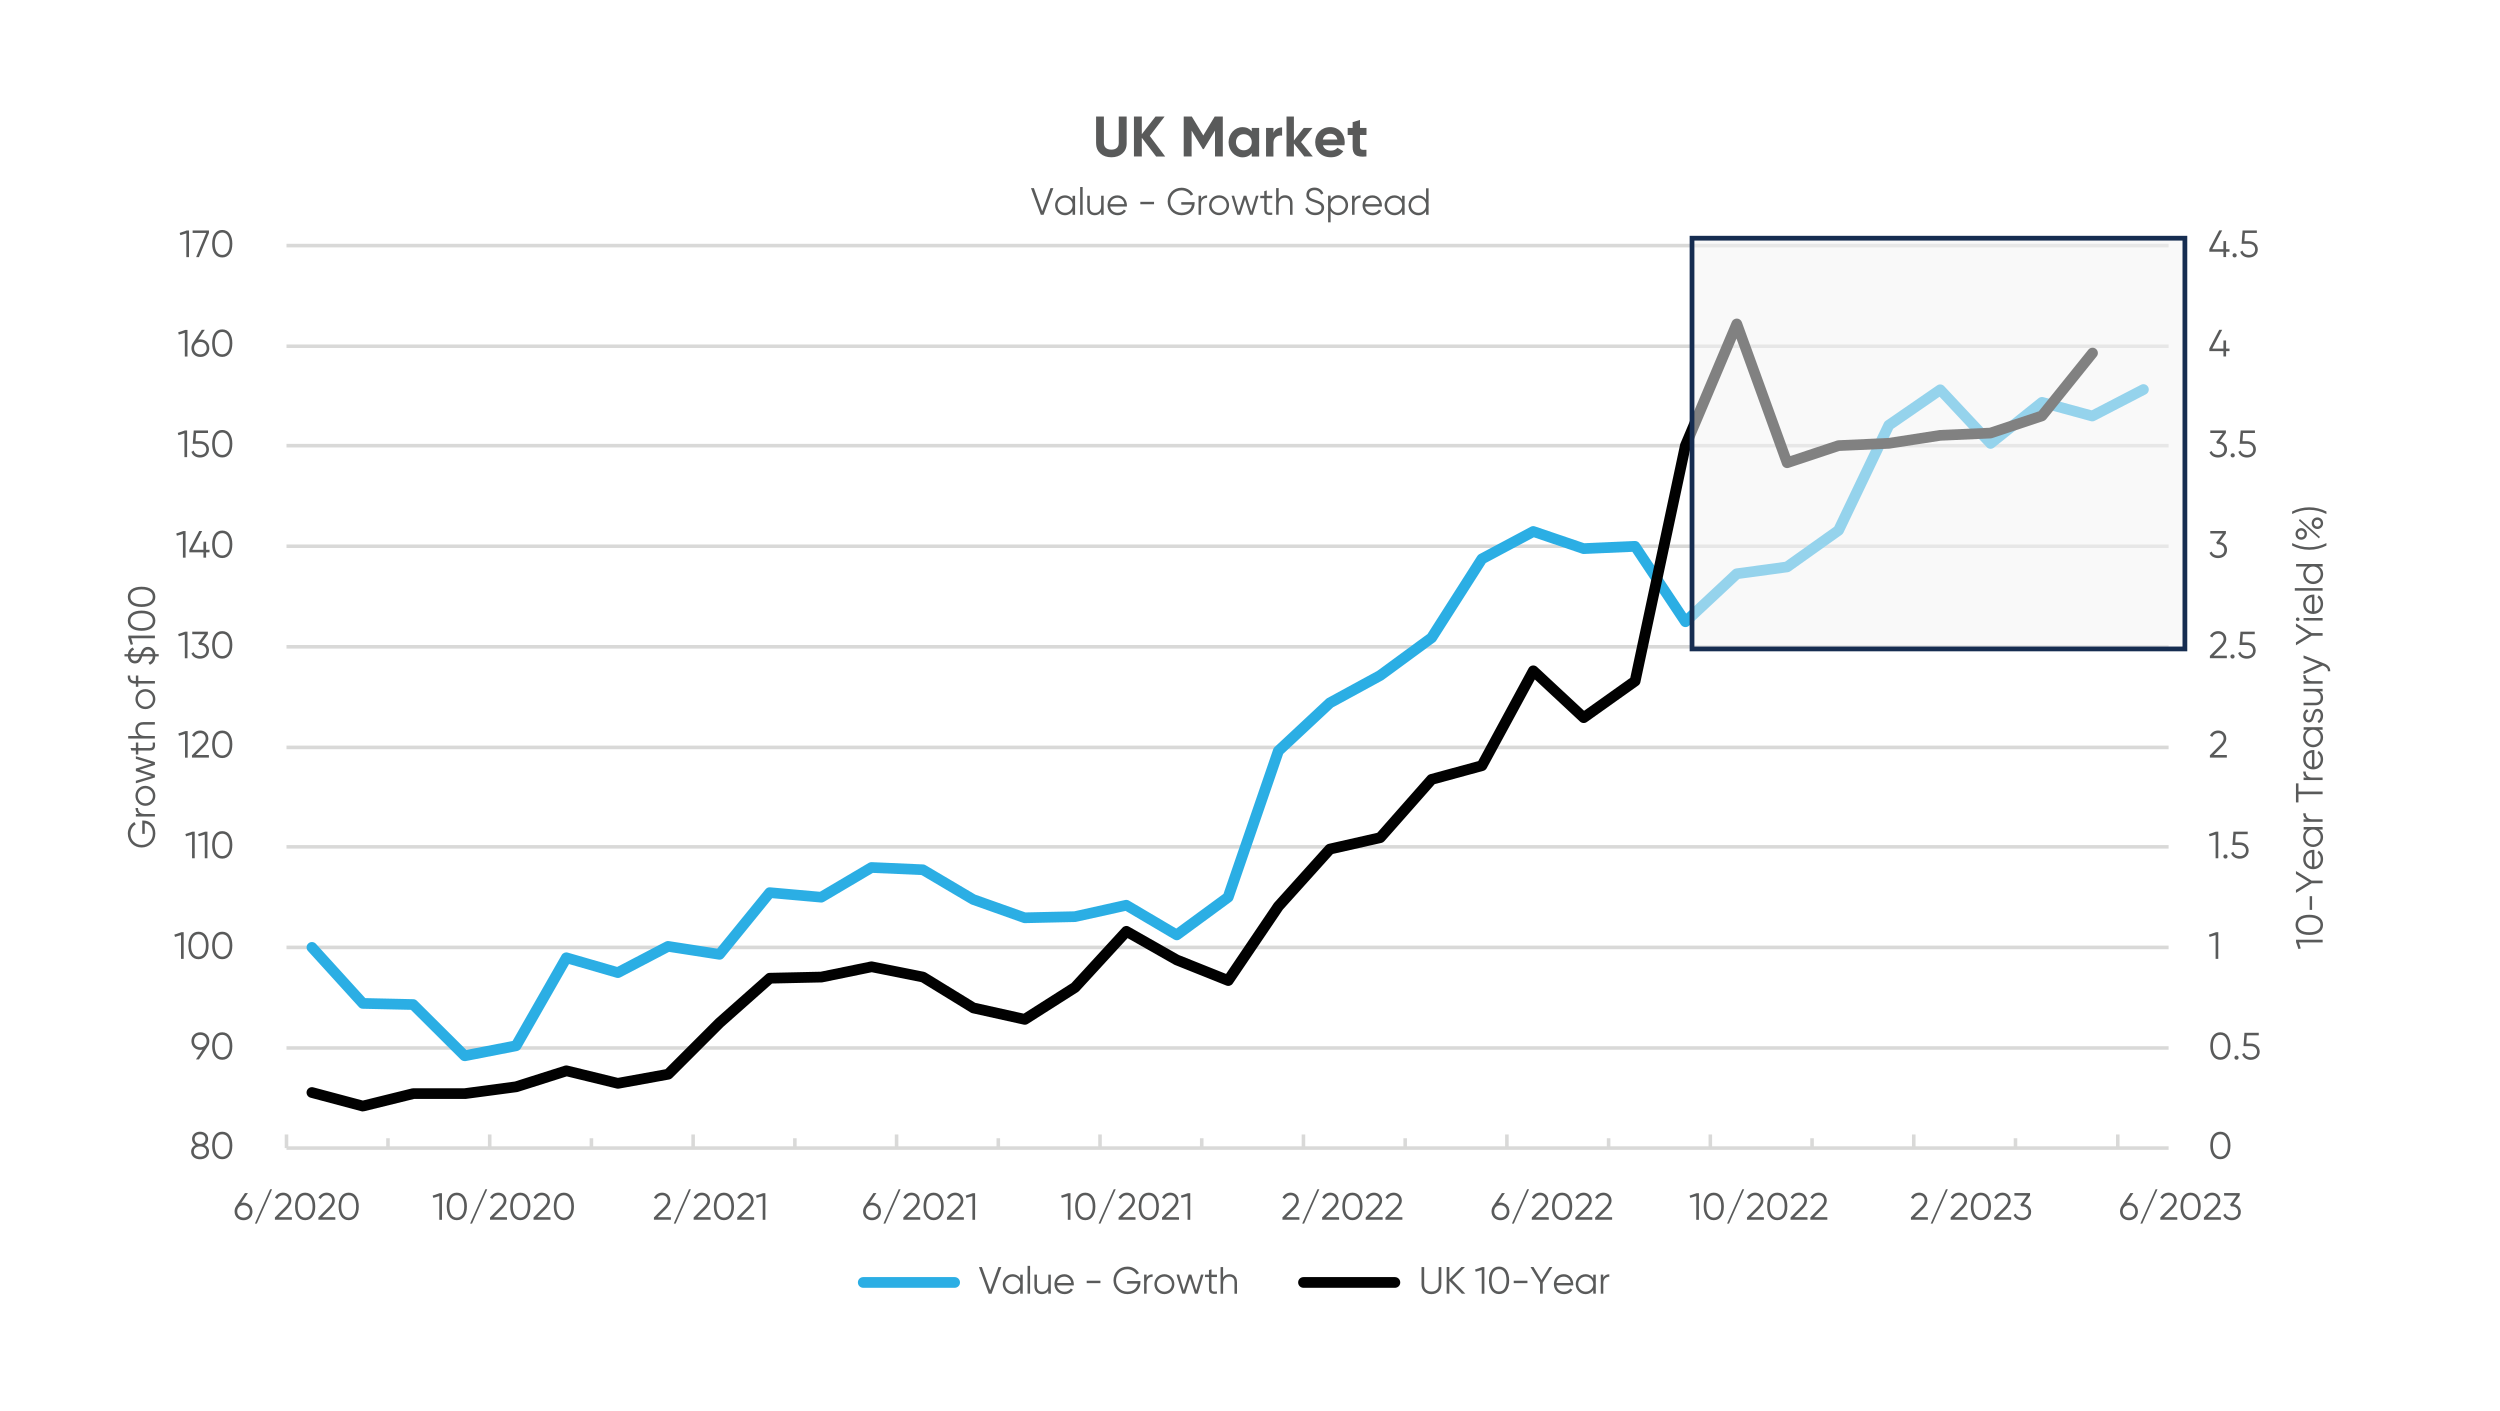 <?xml version="1.0" encoding="UTF-8"?>
<svg id="Layer_1" data-name="Layer 1" xmlns="http://www.w3.org/2000/svg" xmlns:xlink="http://www.w3.org/1999/xlink" viewBox="0 0 524.98 296.25">
  <defs>
    <style>
      .cls-1 {
        clip-path: url(#clippath);
      }

      .cls-2 {
        fill: none;
      }

      .cls-2, .cls-3, .cls-4, .cls-5, .cls-6, .cls-7, .cls-8, .cls-9 {
        stroke-width: 0px;
      }

      .cls-10 {
        clip-path: url(#clippath-1);
      }

      .cls-3 {
        fill: #f3f3f3;
        opacity: .53;
      }

      .cls-4 {
        fill: #2baee4;
      }

      .cls-5 {
        fill: #595a5a;
      }

      .cls-6 {
        fill: #162d51;
      }

      .cls-7 {
        fill: #d9d9d8;
      }

      .cls-8 {
        fill: #fff;
      }

      .cls-9 {
        fill: #010101;
      }
    </style>
    <clipPath id="clippath">
      <rect class="cls-2" x="60.11" y="51.34" width="396" height="190.32"/>
    </clipPath>
    <clipPath id="clippath-1">
      <rect class="cls-2" x="60.11" y="51.34" width="396" height="190.32"/>
    </clipPath>
  </defs>
  <rect class="cls-8" width="524.98" height="296.25"/>
  <g>
    <path class="cls-7" d="m455.39,220.44H60.16v-.75h395.23v.75Zm0-21.12H60.16v-.75h395.23v.75Zm0-21.12H60.16v-.75h395.23v.75Zm0-20.88H60.16v-.75h395.23v.75Zm0-21.12H60.16v-.75h395.23v.75Zm0-21.12H60.16v-.75h395.23v.75Zm0-21.12H60.16v-.75h395.23v.75Zm0-20.88H60.16v-.75h395.23v.75Zm0-21.13H60.16v-.75h395.23v.75Z"/>
    <rect class="cls-7" x="60.16" y="240.71" width="395.23" height=".75"/>
    <path class="cls-7" d="m445.09,241.09h-.75v-2.86h.75v2.86Zm-21.48,0h-.75v-2.07h.75v2.07Zm-21.36,0h-.75v-2.86h.75v2.86Zm-21.36,0h-.75v-2.07h.75v2.07Zm-21.36,0h-.75v-2.86h.75v2.86Zm-21.36,0h-.75v-2.07h.75v2.07Zm-21.36,0h-.75v-2.86h.75v2.86Zm-21.36,0h-.75v-2.07h.75v2.07Zm-21.36,0h-.75v-2.86h.75v2.86Zm-21.36,0h-.75v-2.07h.75v2.07Zm-21.36,0h-.75v-2.86h.75v2.86Zm-21.36,0h-.75v-2.07h.75v2.07Zm-21.36,0h-.75v-2.86h.75v2.86Zm-21.36,0h-.75v-2.07h.75v2.07Zm-21.36,0h-.75v-2.86h.75v2.86Zm-21.36,0h-.75v-2.07h.75v2.07Zm-21.36,0h-.75v-2.86h.75v2.86Zm-21.36,0h-.75v-2.07h.75v2.07Zm-21.31,0h-.75v-2.86h.75v2.86Z"/>
    <g class="cls-1">
      <path class="cls-4" d="m97.55,222.82c-.29,0-.58-.12-.79-.33l-10.48-10.43-10.11-.23c-.31,0-.6-.14-.81-.37l-10.69-11.76c-.42-.46-.38-1.17.08-1.59.46-.42,1.17-.38,1.59.08l10.36,11.4,10.08.23c.29,0,.56.12.77.33l10.38,10.33,9.71-1.89,10.3-18.03c.26-.45.79-.67,1.29-.52l10.37,3,10.16-5.31c.21-.11.45-.15.69-.11l10.16,1.58,10.15-12.46c.24-.29.6-.46.97-.41l10.44.93,10.25-6.06c.19-.11.4-.17.62-.16l10.8.48c.18,0,.36.06.52.16l10.47,6.19,10.5,3.73,10.24-.23,10.69-2.38c.28-.06.57-.01.82.13l9.92,5.86,9.92-7.27,10.45-30.39c.06-.17.16-.33.3-.46l10.8-10.08c.07-.06.15-.12.23-.17l10.5-5.72,10.57-7.75,10.45-16.38c.1-.16.25-.3.42-.39l10.8-5.76c.27-.15.6-.17.89-.07l10.36,3.53,10.59-.47c.4-.02.77.17.99.5l9.82,14.74,9.83-9.18c.17-.16.38-.26.62-.29l10.29-1.4,10.34-7.35,10.44-21.82c.08-.18.21-.33.38-.44l10.8-7.44c.46-.31,1.08-.25,1.46.16l9.85,10.52,9.99-7.99c.28-.22.65-.3,1-.21l10.14,2.76,10.35-5.36c.55-.29,1.23-.07,1.52.48.29.55.07,1.23-.48,1.52l-10.74,5.56c-.25.13-.54.16-.81.09l-10.01-2.73-10.35,8.28c-.46.36-1.12.32-1.52-.11l-9.9-10.57-9.75,6.72-10.43,21.81c-.08.17-.21.32-.36.43l-10.8,7.68c-.15.11-.32.17-.5.2l-10.21,1.39-10.54,9.84c-.24.22-.57.33-.9.29-.33-.04-.62-.22-.81-.49l-10.21-15.31-10.17.45c-.14.01-.28-.01-.41-.06l-10.1-3.44-10.11,5.39-10.4,16.31c-.07.12-.17.22-.28.3l-10.8,7.92s-.08.06-.13.08l-10.44,5.69-10.49,9.79-10.47,30.46c-.07.22-.21.41-.4.54l-10.8,7.92c-.36.27-.85.29-1.24.06l-10.18-6.01-10.37,2.3c-.07.02-.15.02-.22.03l-10.56.24c-.13,0-.27-.02-.4-.07l-10.8-3.84c-.07-.02-.13-.05-.2-.09l-10.32-6.1-10.19-.45-10.27,6.07c-.2.12-.44.18-.67.15l-10.21-.91-10.18,12.5c-.25.31-.65.47-1.04.4l-10.43-1.62-10.23,5.35c-.26.13-.56.16-.83.08l-9.95-2.88-10.12,17.71c-.16.28-.44.48-.76.55l-10.8,2.11c-.07.01-.14.02-.22.02Z"/>
    </g>
    <g class="cls-10">
      <path class="cls-9" d="m76.19,233.4c-.1,0-.19-.01-.29-.04l-10.69-2.85c-.6-.16-.96-.78-.8-1.38.16-.6.78-.96,1.38-.8l10.41,2.77,10.28-2.54c.09-.02.18-.03.27-.03h10.73l10.63-1.42,10.47-3.33c.2-.06.41-.07.61-.02l10.57,2.58,9.98-1.81,10.55-10.55,10.61-9.41c.2-.18.45-.28.72-.28l10.7-.24,10.46-2.14c.15-.03.3-.03.45,0l10.8,2.16c.13.03.25.08.37.14l10.4,6.38,10.16,2.26,10.04-6.39,10.7-11.65c.35-.39.93-.48,1.38-.22l10.49,5.96,9.89,3.96,10.05-14.85s.06-.08.1-.12l10.8-12c.16-.17.36-.29.59-.34l10.21-2.32,10.56-11.97c.15-.17.34-.28.55-.34l10.1-2.75,10.57-19.5c.17-.31.46-.52.81-.57.34-.05.69.05.95.29l9.89,9.21,9.7-6.9,10.47-49.01c.02-.07.04-.14.06-.2l10.8-25.56c.18-.43.59-.68,1.07-.69.46.01.87.31,1.03.74l10.19,28.13,9.76-3.25c.1-.03.2-.05.3-.06l10.5-.48,10.74-1.67s.08-.01.12-.01l10.4-.47,10.34-3.45,10.42-12.94c.39-.48,1.1-.56,1.58-.17.48.39.56,1.1.17,1.58l-10.62,13.2c-.14.17-.32.29-.52.36l-10.8,3.6c-.1.03-.2.05-.3.06l-10.5.48-10.74,1.67s-.08.01-.12.01l-10.4.47-10.65,3.55c-.57.19-1.21-.11-1.41-.68l-9.58-26.46-9.64,22.82-10.54,49.34c-.06.28-.22.52-.45.68l-10.8,7.68c-.43.31-1.03.27-1.42-.09l-9.5-8.85-10.11,18.64c-.15.27-.4.47-.69.55l-10.23,2.79-10.58,11.99c-.16.18-.36.3-.59.35l-10.21,2.32-10.51,11.68-10.52,15.54c-.3.44-.86.61-1.35.41l-10.8-4.32s-.09-.04-.14-.07l-9.78-5.56-10.19,11.1c-.07.07-.14.14-.22.19l-10.56,6.72c-.25.16-.56.21-.85.15l-10.8-2.4c-.12-.03-.24-.07-.34-.14l-10.39-6.38-10.38-2.08-10.34,2.12c-.07.01-.13.02-.2.02l-10.39.23-10.25,9.09-10.75,10.75c-.16.16-.37.27-.59.31l-10.56,1.92c-.16.03-.31.02-.47-.01l-10.49-2.56-10.26,3.26c-.06.02-.13.03-.19.04l-10.8,1.44s-.1,0-.15,0h-10.66l-10.43,2.57c-.09.02-.18.03-.27.03Z"/>
    </g>
    <path class="cls-5" d="m464.14,240.54c0-1.73.75-2.89,2.12-2.89s2.12,1.17,2.12,2.89-.75,2.89-2.12,2.89-2.12-1.17-2.12-2.89Zm3.68,0c0-1.49-.58-2.35-1.56-2.35s-1.56.86-1.56,2.35.58,2.35,1.56,2.35,1.56-.86,1.56-2.35Z"/>
    <g>
      <path class="cls-5" d="m464.14,219.66c0-1.73.75-2.89,2.12-2.89s2.12,1.17,2.12,2.89-.75,2.89-2.12,2.89-2.12-1.17-2.12-2.89Zm3.68,0c0-1.5-.58-2.35-1.56-2.35s-1.56.86-1.56,2.35.58,2.35,1.56,2.35,1.56-.86,1.56-2.35Z"/>
      <path class="cls-5" d="m469.21,222.1c0-.25.19-.44.44-.44s.44.19.44.44-.19.44-.44.44-.44-.19-.44-.44Z"/>
      <path class="cls-5" d="m474.52,220.84c0,1.11-.9,1.72-1.88,1.72-.81,0-1.55-.4-1.8-1.19l.47-.27c.16.62.69.92,1.33.92.73,0,1.32-.4,1.32-1.17s-.59-1.17-1.32-1.17h-1.52l.2-2.8h3v.53h-2.5l-.12,1.73h.94c.98,0,1.88.61,1.88,1.72Z"/>
    </g>
    <path class="cls-5" d="m465.82,195.75v5.6h-.56v-4.98l-1.26.38-.14-.48,1.48-.51h.48Z"/>
    <g>
      <path class="cls-5" d="m465.82,174.63v5.6h-.56v-4.98l-1.26.38-.14-.48,1.48-.51h.48Z"/>
      <path class="cls-5" d="m466.89,179.86c0-.25.19-.44.44-.44s.44.19.44.44-.19.44-.44.44-.44-.19-.44-.44Z"/>
      <path class="cls-5" d="m472.2,178.6c0,1.11-.9,1.72-1.88,1.72-.81,0-1.55-.4-1.8-1.19l.47-.27c.16.62.69.92,1.33.92.73,0,1.32-.4,1.32-1.17s-.59-1.17-1.32-1.17h-1.52l.2-2.8h3v.53h-2.5l-.12,1.73h.94c.98,0,1.88.61,1.88,1.72Z"/>
    </g>
    <path class="cls-5" d="m464.06,158.6l2.02-2.03c.47-.47.86-.96.86-1.48,0-.76-.55-1.14-1.13-1.14-.54,0-.98.24-1.26.79l-.47-.28c.36-.71,1.02-1.06,1.73-1.06.83,0,1.69.58,1.69,1.68,0,.71-.47,1.31-1.04,1.88l-1.6,1.59h2.76v.54h-3.56v-.5Z"/>
    <g>
      <path class="cls-5" d="m464.06,137.72l2.02-2.03c.47-.47.86-.96.86-1.48,0-.76-.55-1.14-1.13-1.14-.54,0-.98.24-1.26.79l-.47-.28c.36-.71,1.02-1.05,1.73-1.05.83,0,1.69.58,1.69,1.68,0,.71-.47,1.31-1.04,1.88l-1.6,1.59h2.76v.54h-3.56v-.5Z"/>
      <path class="cls-5" d="m468.37,137.86c0-.25.19-.44.44-.44s.44.19.44.44-.19.44-.44.44-.44-.19-.44-.44Z"/>
      <path class="cls-5" d="m473.68,136.6c0,1.11-.9,1.72-1.88,1.72-.81,0-1.55-.4-1.8-1.19l.47-.27c.16.62.69.92,1.33.92.73,0,1.32-.4,1.32-1.17s-.59-1.17-1.32-1.17h-1.52l.2-2.8h3v.53h-2.5l-.12,1.73h.94c.98,0,1.88.61,1.88,1.72Z"/>
    </g>
    <path class="cls-5" d="m467.66,115.48c0,1.11-.9,1.72-1.88,1.72-.81,0-1.53-.38-1.8-1.11l.46-.27c.18.57.7.84,1.33.84.73,0,1.32-.4,1.32-1.18s-.59-1.18-1.32-1.18h0s0,0,0,0h-.15l-.24-.37,1.39-1.9h-2.63v-.53h3.28v.53l-1.3,1.8c.84.11,1.54.66,1.54,1.65Z"/>
    <g>
      <path class="cls-5" d="m467.66,94.36c0,1.11-.9,1.72-1.88,1.72-.81,0-1.53-.38-1.8-1.11l.46-.27c.18.57.7.84,1.33.84.73,0,1.32-.4,1.32-1.17s-.59-1.18-1.32-1.18h0s0,0,0,0h-.15l-.24-.37,1.39-1.9h-2.63v-.53h3.28v.53l-1.3,1.8c.84.11,1.54.66,1.54,1.65Z"/>
      <path class="cls-5" d="m468.41,95.62c0-.25.19-.44.44-.44s.44.19.44.44-.19.44-.44.44-.44-.19-.44-.44Z"/>
      <path class="cls-5" d="m473.72,94.36c0,1.11-.9,1.72-1.88,1.72-.81,0-1.55-.4-1.8-1.19l.47-.27c.16.62.69.92,1.33.92.73,0,1.32-.4,1.32-1.17s-.59-1.18-1.32-1.18h-1.52l.2-2.8h3v.53h-2.5l-.12,1.73h.94c.98,0,1.88.61,1.88,1.72Z"/>
    </g>
    <path class="cls-5" d="m468.18,73.74h-.72v1.12h-.56v-1.12h-2.96v-.53l2.08-3.95h.62l-2.08,3.95h2.34v-1.71h.56v1.71h.72v.53Z"/>
    <g>
      <path class="cls-5" d="m468.18,52.86h-.72v1.12h-.56v-1.12h-2.96v-.53l2.08-3.95h.62l-2.08,3.95h2.34v-1.71h.56v1.71h.72v.53Z"/>
      <path class="cls-5" d="m468.81,53.62c0-.25.19-.44.44-.44s.44.19.44.44-.19.44-.44.44-.44-.19-.44-.44Z"/>
      <path class="cls-5" d="m474.12,52.36c0,1.11-.9,1.72-1.88,1.72-.81,0-1.55-.4-1.8-1.19l.47-.27c.16.62.69.92,1.33.92.73,0,1.32-.4,1.32-1.17s-.59-1.18-1.32-1.18h-1.52l.2-2.8h3v.53h-2.5l-.12,1.73h.94c.98,0,1.88.61,1.88,1.72Z"/>
    </g>
    <g>
      <path class="cls-5" d="m43.88,241.82c0,1.06-.86,1.62-1.87,1.62s-1.87-.56-1.87-1.62c0-.62.38-1.11.93-1.37-.43-.25-.74-.68-.74-1.25,0-1.06.86-1.55,1.69-1.55s1.69.49,1.69,1.55c0,.58-.31,1.01-.74,1.25.55.26.93.74.93,1.37Zm-.56,0c0-.72-.55-1.07-1.31-1.07s-1.31.35-1.31,1.07.55,1.07,1.31,1.07,1.31-.35,1.31-1.07Zm-2.44-2.62c0,.68.55,1.01,1.13,1.01s1.13-.33,1.13-1.01c0-.73-.55-1.01-1.13-1.01s-1.13.28-1.13,1.01Z"/>
      <path class="cls-5" d="m44.55,240.54c0-1.73.75-2.89,2.12-2.89s2.12,1.17,2.12,2.89-.75,2.89-2.12,2.89-2.12-1.17-2.12-2.89Zm3.68,0c0-1.49-.58-2.35-1.56-2.35s-1.56.86-1.56,2.35.58,2.35,1.56,2.35,1.56-.86,1.56-2.35Z"/>
    </g>
    <g>
      <path class="cls-5" d="m43.61,219.74l-1.83,2.73h-.63l1.38-2.05c-.14.03-.3.05-.45.05-1.09,0-1.88-.75-1.88-1.85s.79-1.85,1.88-1.85,1.88.75,1.88,1.85c0,.44-.13.82-.34,1.12Zm-1.54.18c.79,0,1.32-.52,1.32-1.3s-.53-1.3-1.32-1.3-1.32.52-1.32,1.3.53,1.3,1.32,1.3Z"/>
      <path class="cls-5" d="m44.55,219.66c0-1.73.75-2.89,2.12-2.89s2.12,1.17,2.12,2.89-.75,2.89-2.12,2.89-2.12-1.17-2.12-2.89Zm3.68,0c0-1.5-.58-2.35-1.56-2.35s-1.56.86-1.56,2.35.58,2.35,1.56,2.35,1.56-.86,1.56-2.35Z"/>
    </g>
    <g>
      <path class="cls-5" d="m38.57,195.75v5.6h-.56v-4.98l-1.26.38-.14-.48,1.48-.51h.48Z"/>
      <path class="cls-5" d="m39.56,198.54c0-1.73.75-2.89,2.12-2.89s2.12,1.17,2.12,2.89-.75,2.89-2.12,2.89-2.12-1.17-2.12-2.89Zm3.68,0c0-1.49-.58-2.35-1.56-2.35s-1.56.86-1.56,2.35.58,2.35,1.56,2.35,1.56-.86,1.56-2.35Z"/>
      <path class="cls-5" d="m44.55,198.54c0-1.73.75-2.89,2.12-2.89s2.12,1.17,2.12,2.89-.75,2.89-2.12,2.89-2.12-1.17-2.12-2.89Zm3.68,0c0-1.49-.58-2.35-1.56-2.35s-1.56.86-1.56,2.35.58,2.35,1.56,2.35,1.56-.86,1.56-2.35Z"/>
    </g>
    <g>
      <path class="cls-5" d="m40.89,174.63v5.6h-.56v-4.98l-1.26.38-.14-.48,1.48-.51h.48Z"/>
      <path class="cls-5" d="m43.56,174.63v5.6h-.56v-4.98l-1.26.38-.14-.48,1.48-.51h.48Z"/>
      <path class="cls-5" d="m44.55,177.42c0-1.73.75-2.89,2.12-2.89s2.12,1.17,2.12,2.89-.75,2.89-2.12,2.89-2.12-1.17-2.12-2.89Zm3.68,0c0-1.5-.58-2.35-1.56-2.35s-1.56.86-1.56,2.35.58,2.35,1.56,2.35,1.56-.86,1.56-2.35Z"/>
    </g>
    <g>
      <path class="cls-5" d="m39.41,153.51v5.6h-.56v-4.98l-1.26.38-.14-.48,1.48-.51h.48Z"/>
      <path class="cls-5" d="m40.32,158.6l2.01-2.03c.47-.47.86-.96.86-1.48,0-.76-.55-1.14-1.13-1.14-.54,0-.98.24-1.26.79l-.47-.28c.36-.71,1.02-1.06,1.73-1.06.83,0,1.69.58,1.69,1.68,0,.71-.47,1.31-1.04,1.88l-1.6,1.59h2.76v.54h-3.56v-.5Z"/>
      <path class="cls-5" d="m44.55,156.3c0-1.73.75-2.89,2.12-2.89s2.12,1.17,2.12,2.89-.75,2.89-2.12,2.89-2.12-1.17-2.12-2.89Zm3.68,0c0-1.49-.58-2.35-1.56-2.35s-1.56.86-1.56,2.35.58,2.35,1.56,2.35,1.56-.86,1.56-2.35Z"/>
    </g>
    <g>
      <path class="cls-5" d="m39.37,132.63v5.6h-.56v-4.98l-1.26.38-.14-.48,1.48-.51h.48Z"/>
      <path class="cls-5" d="m43.88,136.6c0,1.11-.9,1.72-1.88,1.72-.81,0-1.53-.38-1.8-1.11l.46-.27c.18.57.7.84,1.34.84.73,0,1.32-.4,1.32-1.17s-.59-1.17-1.32-1.17h0s0,0,0,0h-.15l-.24-.37,1.39-1.9h-2.63v-.53h3.28v.53l-1.3,1.8c.84.11,1.54.66,1.54,1.65Z"/>
      <path class="cls-5" d="m44.55,135.42c0-1.73.75-2.89,2.12-2.89s2.12,1.17,2.12,2.89-.75,2.89-2.12,2.89-2.12-1.17-2.12-2.89Zm3.68,0c0-1.5-.58-2.35-1.56-2.35s-1.56.86-1.56,2.35.58,2.35,1.56,2.35,1.56-.86,1.56-2.35Z"/>
    </g>
    <g>
      <path class="cls-5" d="m38.97,111.51v5.6h-.56v-4.98l-1.26.38-.14-.48,1.48-.51h.48Z"/>
      <path class="cls-5" d="m44,115.98h-.72v1.12h-.56v-1.12h-2.96v-.53l2.08-3.95h.62l-2.08,3.95h2.34v-1.71h.56v1.71h.72v.53Z"/>
      <path class="cls-5" d="m44.55,114.3c0-1.73.75-2.89,2.12-2.89s2.12,1.17,2.12,2.89-.75,2.89-2.12,2.89-2.12-1.17-2.12-2.89Zm3.68,0c0-1.49-.58-2.35-1.56-2.35s-1.56.86-1.56,2.35.58,2.35,1.56,2.35,1.56-.86,1.56-2.35Z"/>
    </g>
    <g>
      <path class="cls-5" d="m39.29,90.39v5.6h-.56v-4.98l-1.26.38-.14-.48,1.48-.51h.48Z"/>
      <path class="cls-5" d="m43.88,94.36c0,1.11-.9,1.72-1.88,1.72-.81,0-1.55-.4-1.8-1.19l.47-.27c.16.62.69.92,1.33.92.73,0,1.32-.4,1.32-1.17s-.59-1.18-1.32-1.18h-1.52l.2-2.8h3v.53h-2.5l-.12,1.73h.94c.98,0,1.88.61,1.88,1.72Z"/>
      <path class="cls-5" d="m44.55,93.18c0-1.73.75-2.89,2.12-2.89s2.12,1.17,2.12,2.89-.75,2.89-2.12,2.89-2.12-1.17-2.12-2.89Zm3.68,0c0-1.5-.58-2.35-1.56-2.35s-1.56.86-1.56,2.35.58,2.35,1.56,2.35,1.56-.86,1.56-2.35Z"/>
    </g>
    <g>
      <path class="cls-5" d="m39.37,69.27v5.6h-.56v-4.98l-1.26.38-.14-.48,1.48-.51h.48Z"/>
      <path class="cls-5" d="m43.96,73.11c0,1.09-.79,1.85-1.88,1.85s-1.88-.75-1.88-1.85c0-.44.13-.82.34-1.12l1.83-2.73h.63l-1.38,2.05c.14-.03.3-.05.45-.05,1.09,0,1.88.75,1.88,1.85Zm-.56,0c0-.78-.53-1.3-1.32-1.3s-1.32.52-1.32,1.3.53,1.3,1.32,1.3,1.32-.52,1.32-1.3Z"/>
      <path class="cls-5" d="m44.55,72.06c0-1.73.75-2.89,2.12-2.89s2.12,1.17,2.12,2.89-.75,2.89-2.12,2.89-2.12-1.17-2.12-2.89Zm3.68,0c0-1.5-.58-2.35-1.56-2.35s-1.56.86-1.56,2.35.58,2.35,1.56,2.35,1.56-.86,1.56-2.35Z"/>
    </g>
    <g>
      <path class="cls-5" d="m39.69,48.39v5.6h-.56v-4.98l-1.26.38-.14-.48,1.48-.51h.48Z"/>
      <path class="cls-5" d="m43.88,48.39v.53l-2.11,5.07h-.58l2.11-5.07h-2.85v-.53h3.44Z"/>
      <path class="cls-5" d="m44.55,51.18c0-1.73.75-2.89,2.12-2.89s2.12,1.17,2.12,2.89-.75,2.89-2.12,2.89-2.12-1.17-2.12-2.89Zm3.68,0c0-1.5-.58-2.35-1.56-2.35s-1.56.86-1.56,2.35.58,2.35,1.56,2.35,1.56-.86,1.56-2.35Z"/>
    </g>
    <g>
      <path class="cls-5" d="m482.14,197.34h5.6v.56h-4.98l.38,1.26-.48.14-.51-1.48v-.48Z"/>
      <path class="cls-5" d="m484.93,196.33c-1.73,0-2.89-.75-2.89-2.12s1.17-2.12,2.89-2.12,2.89.75,2.89,2.12-1.17,2.12-2.89,2.12Zm0-3.68c-1.5,0-2.35.58-2.35,1.56s.86,1.56,2.35,1.56,2.35-.58,2.35-1.56-.86-1.56-2.35-1.56Z"/>
      <path class="cls-5" d="m485.01,191.07v-2.88h.51v2.88h-.51Z"/>
      <path class="cls-5" d="m485.44,184.92h2.29v.56h-2.31l-3.29,2.02v-.63l2.74-1.67-2.74-1.66v-.63l3.3,2.02Z"/>
      <path class="cls-5" d="m485.75,178.45c.08,0,.17,0,.25.02v3.51c.82-.11,1.32-.74,1.32-1.59,0-.63-.3-1.07-.68-1.29l.27-.46c.54.33.92.95.92,1.76,0,1.26-.89,2.13-2.09,2.13s-2.09-.85-2.09-2.09,1.02-1.98,2.11-1.98Zm-.26,3.53v-2.98c-.88.11-1.33.75-1.33,1.44,0,.84.55,1.44,1.33,1.54Z"/>
      <path class="cls-5" d="m483.73,173.66h4v.53h-.78c.54.33.88.9.88,1.61,0,1.13-.91,2.06-2.09,2.06s-2.09-.94-2.09-2.06c0-.71.34-1.28.88-1.61h-.78v-.53Zm2,.53c-.89,0-1.58.69-1.58,1.58s.7,1.57,1.58,1.57,1.58-.69,1.58-1.57-.7-1.58-1.58-1.58Z"/>
      <path class="cls-5" d="m483.67,170.78h.51c0,.64.34,1.26,1.33,1.26h2.22v.53h-4v-.53h.66c-.56-.28-.73-.75-.73-1.26Z"/>
      <path class="cls-5" d="m482.66,164.5v1.72h5.07v.56h-5.07v1.72h-.53v-4h.53Z"/>
      <path class="cls-5" d="m483.67,162.02h.51c0,.64.34,1.26,1.33,1.26h2.22v.53h-4v-.53h.66c-.56-.28-.73-.75-.73-1.26Z"/>
      <path class="cls-5" d="m485.75,157.49c.08,0,.17,0,.25.02v3.51c.82-.11,1.32-.74,1.32-1.59,0-.63-.3-1.07-.68-1.29l.27-.46c.54.34.92.95.92,1.76,0,1.26-.89,2.13-2.09,2.13s-2.09-.85-2.09-2.09,1.02-1.98,2.11-1.98Zm-.26,3.53v-2.98c-.88.11-1.33.75-1.33,1.44,0,.84.55,1.44,1.33,1.54Z"/>
      <path class="cls-5" d="m483.73,152.71h4v.53h-.78c.54.34.88.9.88,1.62,0,1.13-.91,2.06-2.09,2.06s-2.09-.94-2.09-2.06c0-.71.34-1.28.88-1.62h-.78v-.53Zm2,.53c-.89,0-1.58.69-1.58,1.57s.7,1.58,1.58,1.58,1.58-.69,1.58-1.58-.7-1.57-1.58-1.57Z"/>
      <path class="cls-5" d="m486.68,148.86c.68,0,1.15.59,1.15,1.45,0,.8-.41,1.34-.92,1.54l-.26-.45c.41-.14.67-.56.67-1.1,0-.47-.17-.92-.64-.92-.99,0-.42,2.33-1.89,2.33-.64,0-1.14-.57-1.14-1.37,0-.66.32-1.17.82-1.4l.26.44c-.41.17-.56.58-.56.96,0,.42.2.84.63.84.99,0,.42-2.33,1.89-2.33Z"/>
      <path class="cls-5" d="m483.73,144.66h4v.53h-.62c.5.31.72.78.72,1.34,0,.98-.64,1.57-1.64,1.57h-2.46v-.53h2.46c.71,0,1.13-.39,1.13-1.09s-.42-1.3-1.49-1.3h-2.09v-.53Z"/>
      <path class="cls-5" d="m483.67,141.77h.51c0,.64.34,1.26,1.33,1.26h2.22v.53h-4v-.53h.66c-.56-.28-.73-.75-.73-1.26Z"/>
      <path class="cls-5" d="m483.73,137.63l4.37,1.71c.77.3,1.29.9,1.23,1.62h-.5c.06-.52-.31-.88-.83-1.1l-.25-.1-4.02,1.79v-.56l3.35-1.5-3.35-1.29v-.56Z"/>
      <path class="cls-5" d="m485.44,132.94h2.29v.56h-2.31l-3.29,2.01v-.63l2.74-1.67-2.74-1.66v-.63l3.3,2.02Z"/>
      <path class="cls-5" d="m482.5,130.42c-.21,0-.38-.17-.38-.38s.18-.38.38-.38.38.17.38.38-.18.38-.38.38Zm1.23-.12v-.53h4v.53h-4Z"/>
      <path class="cls-5" d="m485.75,124.85c.08,0,.17,0,.25.02v3.51c.82-.11,1.32-.74,1.32-1.59,0-.63-.3-1.07-.68-1.29l.27-.46c.54.33.92.95.92,1.76,0,1.26-.89,2.13-2.09,2.13s-2.09-.85-2.09-2.09,1.02-1.98,2.11-1.98Zm-.26,3.53v-2.98c-.88.11-1.33.75-1.33,1.44,0,.84.55,1.44,1.33,1.54Z"/>
      <path class="cls-5" d="m481.89,124.03v-.53h5.84v.53h-5.84Z"/>
      <path class="cls-5" d="m482.14,118.44h5.6v.53h-.78c.54.34.88.9.88,1.62,0,1.13-.91,2.06-2.09,2.06s-2.09-.94-2.09-2.06c0-.71.34-1.28.88-1.62h-2.38v-.53Zm3.6.53c-.89,0-1.58.69-1.58,1.57s.7,1.58,1.58,1.58,1.58-.69,1.58-1.58-.7-1.57-1.58-1.57Z"/>
      <path class="cls-5" d="m484.93,115.45c-1.28,0-2.48-.32-3.6-.88v-.53c1.12.56,2.32.88,3.6.88s2.48-.32,3.6-.88v.53c-1.12.56-2.32.88-3.6.88Z"/>
      <path class="cls-5" d="m483.24,113.34c-.66,0-1.2-.52-1.2-1.22s.54-1.22,1.2-1.22,1.2.5,1.2,1.22-.54,1.22-1.2,1.22Zm0-1.93c-.4,0-.72.29-.72.71s.32.71.72.71.72-.29.72-.71-.32-.71-.72-.71Zm-.48-2.09l.19-.34,4.21,3.76-.19.33-4.21-3.75Zm3.87,1.77c-.66,0-1.2-.52-1.2-1.22s.54-1.22,1.2-1.22,1.2.52,1.2,1.22-.54,1.22-1.2,1.22Zm0-1.93c-.4,0-.72.29-.72.71s.32.71.72.71.72-.29.72-.71-.32-.71-.72-.71Z"/>
      <path class="cls-5" d="m488.53,107.94c-1.12-.56-2.32-.88-3.6-.88s-2.48.32-3.6.88v-.53c1.12-.56,2.32-.88,3.6-.88s2.48.32,3.6.88v.53Z"/>
    </g>
    <g>
      <path class="cls-5" d="m30.15,172.31c1.33,0,2.47,1.02,2.47,2.73s-1.29,2.93-2.89,2.93-2.89-1.22-2.89-2.93c0-1.05.55-1.96,1.38-2.42l.29.5c-.67.34-1.12,1.09-1.12,1.93,0,1.42,1.05,2.38,2.35,2.38s2.35-.96,2.35-2.38c0-1.3-.75-2.05-1.69-2.16v2.22h-.53v-2.8h.29Z"/>
      <path class="cls-5" d="m28.47,169.67h.51c0,.64.34,1.26,1.33,1.26h2.22v.53h-4v-.53h.66c-.56-.28-.73-.75-.73-1.26Z"/>
      <path class="cls-5" d="m30.53,169.22c-1.18,0-2.09-.94-2.09-2.1s.91-2.1,2.09-2.1,2.09.94,2.09,2.1-.91,2.1-2.09,2.1Zm0-3.68c-.89,0-1.58.69-1.58,1.58s.7,1.57,1.58,1.57,1.58-.69,1.58-1.57-.7-1.58-1.58-1.58Z"/>
      <path class="cls-5" d="m28.53,158.81l4,1.23v.58l-3.22,1.03,3.22,1.03v.58l-4,1.23v-.54l3.32-.98-3.32-1.05v-.53l3.32-1.05-3.32-.98v-.54Z"/>
      <path class="cls-5" d="m29.04,157.07h2.42c.69,0,.63-.38.6-1.15h.46c.16,1.08-.1,1.68-1.06,1.68h-2.42v.84h-.51v-.84h-.96l-.16-.53h1.12v-1.15h.51v1.15Z"/>
      <path class="cls-5" d="m30.07,151.63h2.45v.53h-2.45c-.71,0-1.13.39-1.13,1.09s.42,1.3,1.49,1.3h2.09v.53h-5.6v-.53h2.22c-.5-.31-.72-.78-.72-1.34,0-.98.64-1.57,1.64-1.57Z"/>
      <path class="cls-5" d="m30.53,148.91c-1.18,0-2.09-.94-2.09-2.1s.91-2.1,2.09-2.1,2.09.94,2.09,2.1-.91,2.1-2.09,2.1Zm0-3.68c-.89,0-1.58.69-1.58,1.58s.7,1.58,1.58,1.58,1.58-.69,1.58-1.58-.7-1.58-1.58-1.58Z"/>
      <path class="cls-5" d="m28.37,143.01h.16v-1.15h.51v1.15h3.49v.53h-3.49v.68h-.51v-.68h-.16c-1.04,0-1.62-.6-1.54-1.68h.51c-.06.78.26,1.15,1.02,1.15Z"/>
      <path class="cls-5" d="m32.61,137.36h.72v.48h-.71c-.06.86-.48,1.5-1.16,1.76l-.28-.48c.51-.18.84-.6.9-1.28h-2.21c-.28.8-.58,1.48-1.54,1.48-.86,0-1.4-.66-1.48-1.48h-.71v-.48h.72c.07-.61.42-1.13,1.03-1.4l.26.47c-.44.18-.68.51-.74.93h2.08c.28-.8.62-1.52,1.59-1.52.85,0,1.44.64,1.54,1.52Zm-3.3.48h-1.91c.06.54.4.92.93.92s.76-.34.98-.92Zm1.77-1.44c-.57,0-.82.39-1.04.96h2.03c-.09-.6-.46-.96-.99-.96Z"/>
      <path class="cls-5" d="m26.93,133.47h5.6v.56h-4.98l.38,1.25-.48.14-.51-1.48v-.48Z"/>
      <path class="cls-5" d="m29.73,132.46c-1.73,0-2.89-.75-2.89-2.12s1.17-2.12,2.89-2.12,2.89.75,2.89,2.12-1.17,2.12-2.89,2.12Zm0-3.68c-1.5,0-2.35.58-2.35,1.56s.86,1.56,2.35,1.56,2.35-.58,2.35-1.56-.86-1.56-2.35-1.56Z"/>
      <path class="cls-5" d="m29.73,127.45c-1.73,0-2.89-.75-2.89-2.12s1.17-2.12,2.89-2.12,2.89.75,2.89,2.12-1.17,2.12-2.89,2.12Zm0-3.68c-1.5,0-2.35.58-2.35,1.56s.86,1.56,2.35,1.56,2.35-.58,2.35-1.56-.86-1.56-2.35-1.56Z"/>
    </g>
    <g>
      <path class="cls-5" d="m230.17,30.12v-5.65h1.64v5.52c0,.82.43,1.43,1.56,1.43s1.56-.61,1.56-1.43v-5.52h1.66v5.65c0,1.81-1.37,2.91-3.21,2.91s-3.2-1.1-3.2-2.91Z"/>
      <path class="cls-5" d="m242.77,32.86l-3-3.93v3.93h-1.65v-8.39h1.65v3.71l2.88-3.71h1.91l-3.11,4.08,3.23,4.32h-1.91Z"/>
      <path class="cls-5" d="m256.78,32.86h-1.64v-5.44l-2.36,3.9h-.19l-2.36-3.89v5.43h-1.66v-8.39h1.7l2.41,3.97,2.4-3.97h1.7v8.39Z"/>
      <path class="cls-5" d="m264.41,26.87v6h-1.55v-.71c-.43.54-1.08.88-1.95.88-1.6,0-2.92-1.38-2.92-3.17s1.32-3.17,2.92-3.17c.88,0,1.52.34,1.95.88v-.71h1.55Zm-1.55,3c0-1.01-.71-1.69-1.67-1.69s-1.65.68-1.65,1.69.71,1.69,1.65,1.69,1.67-.68,1.67-1.69Z"/>
      <path class="cls-5" d="m269.23,26.75v1.73c-.8-.1-1.82.26-1.82,1.52v2.87h-1.55v-6h1.55v1.03c.31-.82,1.07-1.15,1.82-1.15Z"/>
      <path class="cls-5" d="m273.89,32.86l-2.18-2.72v2.72h-1.55v-8.39h1.55v5.04l2.06-2.64h1.85l-2.41,2.96,2.48,3.03h-1.8Z"/>
      <path class="cls-5" d="m279.5,31.63c.6,0,1.08-.25,1.34-.6l1.25.72c-.56.82-1.46,1.28-2.62,1.28-2.01,0-3.29-1.38-3.29-3.17s1.28-3.17,3.17-3.17c1.77,0,3.03,1.4,3.03,3.17,0,.23-.02.43-.06.64h-4.52c.22.79.88,1.13,1.69,1.13Zm1.34-2.33c-.19-.86-.84-1.21-1.49-1.21-.83,0-1.39.44-1.57,1.21h3.06Z"/>
      <path class="cls-5" d="m285.58,28.35v2.49c0,.65.47.66,1.36.61v1.4c-2.17.24-2.9-.4-2.9-2.01v-2.49h-1.04v-1.49h1.04v-1.21l1.55-.47v1.68h1.36v1.49h-1.36Z"/>
    </g>
    <g>
      <path class="cls-5" d="m216.5,39.51h.61l1.74,4.85,1.74-4.85h.61l-2.06,5.6h-.58l-2.06-5.6Z"/>
      <path class="cls-5" d="m225.76,41.1v4h-.53v-.78c-.34.54-.9.88-1.61.88-1.13,0-2.06-.91-2.06-2.09s.94-2.09,2.06-2.09c.71,0,1.28.34,1.61.88v-.78h.53Zm-.53,2c0-.89-.69-1.58-1.57-1.58s-1.58.7-1.58,1.58.69,1.58,1.58,1.58,1.57-.7,1.57-1.58Z"/>
      <path class="cls-5" d="m226.82,39.27h.53v5.84h-.53v-5.84Z"/>
      <path class="cls-5" d="m231.76,41.1v4h-.53v-.62c-.31.5-.78.72-1.34.72-.98,0-1.57-.64-1.57-1.64v-2.46h.53v2.46c0,.71.39,1.13,1.09,1.13s1.29-.42,1.29-1.49v-2.1h.53Z"/>
      <path class="cls-5" d="m236.65,43.12c0,.08,0,.17-.02.25h-3.51c.11.81.74,1.32,1.59,1.32.63,0,1.07-.29,1.29-.68l.46.27c-.34.54-.95.92-1.76.92-1.26,0-2.13-.89-2.13-2.09s.85-2.09,2.09-2.09,1.98,1.02,1.98,2.11Zm-3.53-.26h2.98c-.11-.88-.75-1.34-1.44-1.34-.84,0-1.44.55-1.54,1.34Z"/>
      <path class="cls-5" d="m239.46,42.38h2.88v.51h-2.88v-.51Z"/>
      <path class="cls-5" d="m250.86,42.73c0,1.34-1.01,2.47-2.73,2.47s-2.93-1.29-2.93-2.89,1.22-2.89,2.93-2.89c1.05,0,1.96.55,2.42,1.38l-.5.29c-.34-.67-1.09-1.12-1.93-1.12-1.42,0-2.37,1.05-2.37,2.35s.96,2.35,2.37,2.35c1.3,0,2.06-.75,2.16-1.69h-2.22v-.53h2.8v.29Z"/>
      <path class="cls-5" d="m253.48,41.04v.51c-.64,0-1.26.33-1.26,1.33v2.22h-.53v-4h.53v.66c.28-.56.75-.73,1.26-.73Z"/>
      <path class="cls-5" d="m253.9,43.1c0-1.18.93-2.09,2.1-2.09s2.1.91,2.1,2.09-.94,2.09-2.1,2.09-2.1-.91-2.1-2.09Zm3.68,0c0-.89-.69-1.58-1.58-1.58s-1.58.7-1.58,1.58.69,1.58,1.58,1.58,1.58-.7,1.58-1.58Z"/>
      <path class="cls-5" d="m264.29,41.1l-1.23,4h-.58l-1.03-3.22-1.03,3.22h-.58l-1.23-4h.54l.98,3.32,1.05-3.32h.53l1.05,3.32.98-3.32h.54Z"/>
      <path class="cls-5" d="m266.01,41.62v2.42c0,.69.38.63,1.15.6v.46c-1.08.16-1.68-.1-1.68-1.06v-2.42h-.84v-.51h.84v-.96l.53-.16v1.12h1.15v.51h-1.15Z"/>
      <path class="cls-5" d="m271.42,42.65v2.46h-.53v-2.46c0-.71-.39-1.13-1.09-1.13s-1.29.42-1.29,1.49v2.09h-.53v-5.6h.53v2.22c.31-.5.78-.72,1.34-.72.98,0,1.57.64,1.57,1.64Z"/>
      <path class="cls-5" d="m274.09,43.83l.48-.28c.2.67.73,1.1,1.61,1.1s1.32-.41,1.32-1.01c0-.65-.55-.86-1.38-1.13-.91-.3-1.79-.54-1.79-1.58s.79-1.54,1.72-1.54,1.56.54,1.85,1.21l-.47.26c-.21-.5-.64-.93-1.38-.93-.67,0-1.16.35-1.16.97s.48.8,1.24,1.05c1.02.34,1.93.62,1.93,1.66,0,.96-.77,1.57-1.89,1.57-1.03,0-1.79-.52-2.08-1.37Z"/>
      <path class="cls-5" d="m283.09,43.1c0,1.18-.94,2.09-2.06,2.09-.71,0-1.28-.34-1.61-.88v2.38h-.53v-5.6h.53v.78c.33-.54.9-.88,1.61-.88,1.13,0,2.06.91,2.06,2.09Zm-.53,0c0-.89-.69-1.58-1.58-1.58s-1.57.7-1.57,1.58.69,1.58,1.57,1.58,1.58-.7,1.58-1.58Z"/>
      <path class="cls-5" d="m285.71,41.04v.51c-.64,0-1.26.33-1.26,1.33v2.22h-.53v-4h.53v.66c.28-.56.75-.73,1.26-.73Z"/>
      <path class="cls-5" d="m290.2,43.12c0,.08,0,.17-.02.25h-3.51c.11.81.74,1.32,1.59,1.32.63,0,1.07-.29,1.29-.68l.46.27c-.34.54-.95.92-1.76.92-1.26,0-2.13-.89-2.13-2.09s.85-2.09,2.09-2.09,1.98,1.02,1.98,2.11Zm-3.53-.26h2.98c-.11-.88-.75-1.34-1.44-1.34-.84,0-1.44.55-1.54,1.34Z"/>
      <path class="cls-5" d="m294.96,41.1v4h-.53v-.78c-.34.54-.9.88-1.62.88-1.13,0-2.06-.91-2.06-2.09s.93-2.09,2.06-2.09c.71,0,1.28.34,1.62.88v-.78h.53Zm-.53,2c0-.89-.69-1.58-1.58-1.58s-1.58.7-1.58,1.58.69,1.58,1.58,1.58,1.58-.7,1.58-1.58Z"/>
      <path class="cls-5" d="m299.99,39.51v5.6h-.53v-.78c-.34.54-.9.88-1.62.88-1.13,0-2.06-.91-2.06-2.09s.94-2.09,2.06-2.09c.71,0,1.28.34,1.62.88v-2.38h.53Zm-.53,3.6c0-.89-.69-1.58-1.58-1.58s-1.58.7-1.58,1.58.69,1.58,1.58,1.58,1.58-.7,1.58-1.58Z"/>
    </g>
    <path class="cls-4" d="m200.47,270.43h-19.2c-.62,0-1.12-.5-1.12-1.13s.5-1.12,1.12-1.12h19.2c.62,0,1.12.5,1.12,1.13s-.5,1.12-1.12,1.12Z"/>
    <g>
      <path class="cls-5" d="m205.57,266.07h.61l1.74,4.85,1.74-4.85h.61l-2.06,5.6h-.58l-2.06-5.6Z"/>
      <path class="cls-5" d="m214.77,267.66v4h-.53v-.78c-.34.54-.9.88-1.61.88-1.13,0-2.06-.91-2.06-2.1s.94-2.09,2.06-2.09c.71,0,1.28.34,1.61.88v-.78h.53Zm-.53,2c0-.89-.69-1.58-1.57-1.58s-1.58.7-1.58,1.58.69,1.58,1.58,1.58,1.57-.7,1.57-1.58Z"/>
      <path class="cls-5" d="m215.78,265.82h.53v5.84h-.53v-5.84Z"/>
      <path class="cls-5" d="m220.66,267.66v4h-.53v-.62c-.31.5-.78.72-1.34.72-.98,0-1.57-.64-1.57-1.64v-2.46h.53v2.46c0,.71.39,1.13,1.09,1.13s1.3-.42,1.3-1.49v-2.09h.53Z"/>
      <path class="cls-5" d="m225.5,269.68c0,.08,0,.17-.02.25h-3.51c.11.82.74,1.32,1.59,1.32.63,0,1.07-.3,1.29-.68l.46.27c-.34.54-.95.92-1.76.92-1.26,0-2.13-.89-2.13-2.1s.85-2.09,2.09-2.09,1.98,1.02,1.98,2.11Zm-3.53-.26h2.98c-.11-.88-.75-1.33-1.44-1.33-.84,0-1.44.55-1.54,1.33Z"/>
      <path class="cls-5" d="m228.2,268.94h2.88v.51h-2.88v-.51Z"/>
      <path class="cls-5" d="m239.48,269.29c0,1.33-1.02,2.47-2.73,2.47s-2.93-1.29-2.93-2.89,1.22-2.89,2.93-2.89c1.05,0,1.96.55,2.42,1.38l-.5.29c-.34-.67-1.09-1.12-1.93-1.12-1.42,0-2.38,1.05-2.38,2.35s.96,2.35,2.38,2.35c1.3,0,2.05-.75,2.16-1.69h-2.22v-.53h2.8v.29Z"/>
      <path class="cls-5" d="m242.04,267.6v.51c-.64,0-1.26.34-1.26,1.33v2.22h-.53v-4h.53v.66c.28-.56.75-.73,1.26-.73Z"/>
      <path class="cls-5" d="m242.41,269.66c0-1.18.94-2.09,2.1-2.09s2.1.91,2.1,2.09-.94,2.1-2.1,2.1-2.1-.91-2.1-2.1Zm3.68,0c0-.89-.69-1.58-1.58-1.58s-1.57.7-1.57,1.58.69,1.58,1.57,1.58,1.58-.7,1.58-1.58Z"/>
      <path class="cls-5" d="m252.74,267.66l-1.23,4h-.58l-1.03-3.22-1.03,3.22h-.58l-1.23-4h.54l.98,3.32,1.05-3.32h.53l1.05,3.32.98-3.32h.54Z"/>
      <path class="cls-5" d="m254.4,268.18v2.42c0,.69.38.63,1.15.6v.46c-1.08.16-1.68-.1-1.68-1.06v-2.42h-.84v-.51h.84v-.96l.53-.16v1.12h1.15v.51h-1.15Z"/>
      <path class="cls-5" d="m259.76,269.21v2.46h-.53v-2.46c0-.71-.39-1.13-1.09-1.13s-1.3.42-1.3,1.49v2.1h-.53v-5.6h.53v2.22c.31-.5.78-.72,1.34-.72.98,0,1.57.64,1.57,1.64Z"/>
    </g>
    <path class="cls-9" d="m292.92,270.43h-19.2c-.62,0-1.12-.5-1.12-1.13s.5-1.12,1.12-1.12h19.2c.62,0,1.12.5,1.12,1.13s-.5,1.12-1.12,1.12Z"/>
    <g>
      <path class="cls-5" d="m298.51,269.76v-3.69h.56v3.69c0,.89.55,1.46,1.52,1.46s1.52-.57,1.52-1.46v-3.69h.56v3.69c0,1.22-.86,2-2.08,2s-2.08-.78-2.08-2Z"/>
      <path class="cls-5" d="m306.97,271.66l-2.62-2.71v2.71h-.56v-5.6h.56v2.56l2.54-2.56h.74l-2.69,2.72,2.77,2.88h-.74Z"/>
      <path class="cls-5" d="m311.71,266.07v5.6h-.56v-4.98l-1.26.38-.14-.48,1.48-.51h.48Z"/>
      <path class="cls-5" d="m312.67,268.86c0-1.73.75-2.89,2.12-2.89s2.12,1.17,2.12,2.89-.75,2.89-2.12,2.89-2.12-1.17-2.12-2.89Zm3.68,0c0-1.5-.58-2.35-1.56-2.35s-1.56.86-1.56,2.35.58,2.35,1.56,2.35,1.56-.86,1.56-2.35Z"/>
      <path class="cls-5" d="m317.87,268.94h2.88v.51h-2.88v-.51Z"/>
      <path class="cls-5" d="m323.96,269.37v2.29h-.56v-2.31l-2.01-3.29h.63l1.67,2.74,1.66-2.74h.63l-2.02,3.3Z"/>
      <path class="cls-5" d="m330.38,269.68c0,.08,0,.17-.02.25h-3.51c.11.82.74,1.32,1.59,1.32.63,0,1.07-.3,1.29-.68l.46.27c-.34.54-.95.92-1.76.92-1.26,0-2.13-.89-2.13-2.1s.85-2.09,2.09-2.09,1.98,1.02,1.98,2.11Zm-3.53-.26h2.98c-.11-.88-.75-1.33-1.44-1.33-.84,0-1.44.55-1.54,1.33Z"/>
      <path class="cls-5" d="m335.1,267.66v4h-.53v-.78c-.34.54-.9.88-1.62.88-1.13,0-2.06-.91-2.06-2.1s.93-2.09,2.06-2.09c.71,0,1.28.34,1.62.88v-.78h.53Zm-.53,2c0-.89-.69-1.58-1.58-1.58s-1.58.7-1.58,1.58.69,1.58,1.58,1.58,1.58-.7,1.58-1.58Z"/>
      <path class="cls-5" d="m337.94,267.6v.51c-.64,0-1.26.34-1.26,1.33v2.22h-.53v-4h.53v.66c.28-.56.75-.73,1.26-.73Z"/>
    </g>
    <g>
      <rect class="cls-3" x="355.31" y="50.02" width="103.5" height="86.25"/>
      <path class="cls-6" d="m459.31,136.77h-104.5V49.52h104.5v87.25Zm-103.5-1h102.5V50.52h-102.5v85.25Z"/>
    </g>
    <g>
      <path class="cls-5" d="m53.02,254.39c0,1.1-.79,1.85-1.88,1.85s-1.88-.75-1.88-1.85c0-.44.13-.81.34-1.12l1.83-2.73h.63l-1.38,2.05c.14-.03.3-.05.45-.05,1.09,0,1.88.75,1.88,1.85Zm-.56,0c0-.78-.53-1.3-1.32-1.3s-1.32.52-1.32,1.3.53,1.3,1.32,1.3,1.32-.52,1.32-1.3Z"/>
      <path class="cls-5" d="m53.53,256.94l3.2-7.2h.4l-3.2,7.2h-.4Z"/>
      <path class="cls-5" d="m57.73,255.64l2.02-2.03c.47-.47.86-.96.86-1.48,0-.76-.55-1.14-1.13-1.14-.54,0-.98.24-1.26.79l-.47-.28c.36-.71,1.02-1.05,1.73-1.05.83,0,1.69.58,1.69,1.68,0,.71-.47,1.31-1.04,1.88l-1.6,1.59h2.76v.54h-3.56v-.5Z"/>
      <path class="cls-5" d="m61.96,253.34c0-1.73.75-2.89,2.12-2.89s2.12,1.17,2.12,2.89-.75,2.89-2.12,2.89-2.12-1.17-2.12-2.89Zm3.68,0c0-1.5-.58-2.35-1.56-2.35s-1.56.86-1.56,2.35.58,2.35,1.56,2.35,1.56-.86,1.56-2.35Z"/>
      <path class="cls-5" d="m66.87,255.64l2.01-2.03c.47-.47.86-.96.86-1.48,0-.76-.55-1.14-1.13-1.14-.54,0-.98.24-1.26.79l-.47-.28c.36-.71,1.02-1.05,1.73-1.05.83,0,1.69.58,1.69,1.68,0,.71-.47,1.31-1.04,1.88l-1.6,1.59h2.76v.54h-3.56v-.5Z"/>
      <path class="cls-5" d="m71.1,253.34c0-1.73.75-2.89,2.12-2.89s2.12,1.17,2.12,2.89-.75,2.89-2.12,2.89-2.12-1.17-2.12-2.89Zm3.68,0c0-1.5-.58-2.35-1.56-2.35s-1.56.86-1.56,2.35.58,2.35,1.56,2.35,1.56-.86,1.56-2.35Z"/>
    </g>
    <g>
      <path class="cls-5" d="m92.81,250.55v5.6h-.56v-4.98l-1.26.38-.14-.48,1.48-.51h.48Z"/>
      <path class="cls-5" d="m93.81,253.34c0-1.73.75-2.89,2.12-2.89s2.12,1.17,2.12,2.89-.75,2.89-2.12,2.89-2.12-1.17-2.12-2.89Zm3.68,0c0-1.5-.58-2.35-1.56-2.35s-1.56.86-1.56,2.35.58,2.35,1.56,2.35,1.56-.86,1.56-2.35Z"/>
      <path class="cls-5" d="m98.72,256.94l3.2-7.2h.4l-3.2,7.2h-.4Z"/>
      <path class="cls-5" d="m102.91,255.64l2.01-2.03c.47-.47.86-.96.86-1.48,0-.76-.55-1.14-1.13-1.14-.54,0-.98.24-1.26.79l-.47-.28c.36-.71,1.02-1.05,1.73-1.05.83,0,1.69.58,1.69,1.68,0,.71-.47,1.31-1.04,1.88l-1.6,1.59h2.76v.54h-3.56v-.5Z"/>
      <path class="cls-5" d="m107.14,253.34c0-1.73.75-2.89,2.12-2.89s2.12,1.17,2.12,2.89-.75,2.89-2.12,2.89-2.12-1.17-2.12-2.89Zm3.68,0c0-1.5-.58-2.35-1.56-2.35s-1.56.86-1.56,2.35.58,2.35,1.56,2.35,1.56-.86,1.56-2.35Z"/>
      <path class="cls-5" d="m112.05,255.64l2.01-2.03c.47-.47.86-.96.86-1.48,0-.76-.55-1.14-1.13-1.14-.54,0-.98.24-1.26.79l-.47-.28c.36-.71,1.02-1.05,1.73-1.05.83,0,1.69.58,1.69,1.68,0,.71-.47,1.31-1.04,1.88l-1.6,1.59h2.76v.54h-3.56v-.5Z"/>
      <path class="cls-5" d="m116.29,253.34c0-1.73.75-2.89,2.12-2.89s2.12,1.17,2.12,2.89-.75,2.89-2.12,2.89-2.12-1.17-2.12-2.89Zm3.68,0c0-1.5-.58-2.35-1.56-2.35s-1.56.86-1.56,2.35.58,2.35,1.56,2.35,1.56-.86,1.56-2.35Z"/>
    </g>
    <g>
      <path class="cls-5" d="m137.33,255.64l2.01-2.03c.47-.47.86-.96.86-1.48,0-.76-.55-1.14-1.13-1.14-.54,0-.98.24-1.26.79l-.47-.28c.36-.71,1.02-1.05,1.73-1.05.83,0,1.69.58,1.69,1.68,0,.71-.47,1.31-1.04,1.88l-1.6,1.59h2.76v.54h-3.56v-.5Z"/>
      <path class="cls-5" d="m141.48,256.94l3.2-7.2h.4l-3.2,7.2h-.4Z"/>
      <path class="cls-5" d="m145.67,255.64l2.01-2.03c.47-.47.86-.96.86-1.48,0-.76-.55-1.14-1.13-1.14-.54,0-.98.24-1.26.79l-.47-.28c.36-.71,1.02-1.05,1.73-1.05.83,0,1.69.58,1.69,1.68,0,.71-.47,1.31-1.04,1.88l-1.6,1.59h2.76v.54h-3.56v-.5Z"/>
      <path class="cls-5" d="m149.9,253.34c0-1.73.75-2.89,2.12-2.89s2.12,1.17,2.12,2.89-.75,2.89-2.12,2.89-2.12-1.17-2.12-2.89Zm3.68,0c0-1.5-.58-2.35-1.56-2.35s-1.56.86-1.56,2.35.58,2.35,1.56,2.35,1.56-.86,1.56-2.35Z"/>
      <path class="cls-5" d="m154.81,255.64l2.02-2.03c.47-.47.86-.96.86-1.48,0-.76-.55-1.14-1.13-1.14-.54,0-.98.24-1.26.79l-.47-.28c.36-.71,1.02-1.05,1.73-1.05.83,0,1.69.58,1.69,1.68,0,.71-.47,1.31-1.04,1.88l-1.6,1.59h2.76v.54h-3.56v-.5Z"/>
      <path class="cls-5" d="m160.72,250.55v5.6h-.56v-4.98l-1.26.38-.14-.48,1.48-.51h.48Z"/>
    </g>
    <g>
      <path class="cls-5" d="m185,254.39c0,1.1-.79,1.85-1.88,1.85s-1.88-.75-1.88-1.85c0-.44.13-.81.34-1.12l1.83-2.73h.63l-1.38,2.05c.14-.03.3-.05.45-.05,1.09,0,1.88.75,1.88,1.85Zm-.56,0c0-.78-.53-1.3-1.32-1.3s-1.32.52-1.32,1.3.53,1.3,1.32,1.3,1.32-.52,1.32-1.3Z"/>
      <path class="cls-5" d="m185.51,256.94l3.2-7.2h.4l-3.2,7.2h-.4Z"/>
      <path class="cls-5" d="m189.7,255.64l2.01-2.03c.47-.47.86-.96.86-1.48,0-.76-.55-1.14-1.13-1.14-.54,0-.98.24-1.26.79l-.47-.28c.36-.71,1.02-1.05,1.73-1.05.83,0,1.69.58,1.69,1.68,0,.71-.47,1.31-1.04,1.88l-1.6,1.59h2.76v.54h-3.56v-.5Z"/>
      <path class="cls-5" d="m193.93,253.34c0-1.73.75-2.89,2.12-2.89s2.12,1.17,2.12,2.89-.75,2.89-2.12,2.89-2.12-1.17-2.12-2.89Zm3.68,0c0-1.5-.58-2.35-1.56-2.35s-1.56.86-1.56,2.35.58,2.35,1.56,2.35,1.56-.86,1.56-2.35Z"/>
      <path class="cls-5" d="m198.85,255.64l2.02-2.03c.47-.47.86-.96.86-1.48,0-.76-.55-1.14-1.13-1.14-.54,0-.98.24-1.26.79l-.47-.28c.36-.71,1.02-1.05,1.73-1.05.83,0,1.69.58,1.69,1.68,0,.71-.47,1.31-1.04,1.88l-1.6,1.59h2.76v.54h-3.56v-.5Z"/>
      <path class="cls-5" d="m204.76,250.55v5.6h-.56v-4.98l-1.26.38-.14-.48,1.48-.51h.48Z"/>
    </g>
    <g>
      <path class="cls-5" d="m224.79,250.55v5.6h-.56v-4.98l-1.26.38-.14-.48,1.48-.51h.48Z"/>
      <path class="cls-5" d="m225.78,253.34c0-1.73.75-2.89,2.12-2.89s2.12,1.17,2.12,2.89-.75,2.89-2.12,2.89-2.12-1.17-2.12-2.89Zm3.68,0c0-1.5-.58-2.35-1.56-2.35s-1.56.86-1.56,2.35.58,2.35,1.56,2.35,1.56-.86,1.56-2.35Z"/>
      <path class="cls-5" d="m230.69,256.94l3.2-7.2h.4l-3.2,7.2h-.4Z"/>
      <path class="cls-5" d="m234.89,255.64l2.02-2.03c.47-.47.86-.96.86-1.48,0-.76-.55-1.14-1.13-1.14-.54,0-.98.24-1.26.79l-.47-.28c.36-.71,1.02-1.05,1.73-1.05.83,0,1.69.58,1.69,1.68,0,.71-.47,1.31-1.04,1.88l-1.6,1.59h2.76v.54h-3.56v-.5Z"/>
      <path class="cls-5" d="m239.12,253.34c0-1.73.75-2.89,2.12-2.89s2.12,1.17,2.12,2.89-.75,2.89-2.12,2.89-2.12-1.17-2.12-2.89Zm3.68,0c0-1.5-.58-2.35-1.56-2.35s-1.56.86-1.56,2.35.58,2.35,1.56,2.35,1.56-.86,1.56-2.35Z"/>
      <path class="cls-5" d="m244.03,255.64l2.01-2.03c.47-.47.86-.96.86-1.48,0-.76-.55-1.14-1.13-1.14-.54,0-.98.24-1.26.79l-.47-.28c.36-.71,1.02-1.05,1.73-1.05.83,0,1.69.58,1.69,1.68,0,.71-.47,1.31-1.04,1.88l-1.6,1.59h2.76v.54h-3.56v-.5Z"/>
      <path class="cls-5" d="m249.94,250.55v5.6h-.56v-4.98l-1.26.38-.14-.48,1.48-.51h.48Z"/>
    </g>
    <g>
      <path class="cls-5" d="m269.3,255.64l2.02-2.03c.47-.47.86-.96.86-1.48,0-.76-.55-1.14-1.13-1.14-.54,0-.98.24-1.26.79l-.47-.28c.36-.71,1.02-1.05,1.73-1.05.83,0,1.69.58,1.69,1.68,0,.71-.47,1.31-1.04,1.88l-1.6,1.59h2.76v.54h-3.56v-.5Z"/>
      <path class="cls-5" d="m273.45,256.94l3.2-7.2h.4l-3.2,7.2h-.4Z"/>
      <path class="cls-5" d="m277.64,255.64l2.02-2.03c.47-.47.86-.96.86-1.48,0-.76-.55-1.14-1.13-1.14-.54,0-.98.24-1.26.79l-.47-.28c.36-.71,1.02-1.05,1.73-1.05.83,0,1.69.58,1.69,1.68,0,.71-.47,1.31-1.04,1.88l-1.6,1.59h2.76v.54h-3.56v-.5Z"/>
      <path class="cls-5" d="m281.88,253.34c0-1.73.75-2.89,2.12-2.89s2.12,1.17,2.12,2.89-.75,2.89-2.12,2.89-2.12-1.17-2.12-2.89Zm3.68,0c0-1.5-.58-2.35-1.56-2.35s-1.56.86-1.56,2.35.58,2.35,1.56,2.35,1.56-.86,1.56-2.35Z"/>
      <path class="cls-5" d="m286.79,255.64l2.02-2.03c.47-.47.86-.96.86-1.48,0-.76-.55-1.14-1.13-1.14-.54,0-.98.24-1.26.79l-.47-.28c.36-.71,1.02-1.05,1.73-1.05.83,0,1.69.58,1.69,1.68,0,.71-.47,1.31-1.04,1.88l-1.6,1.59h2.76v.54h-3.56v-.5Z"/>
      <path class="cls-5" d="m290.94,255.64l2.01-2.03c.47-.47.86-.96.86-1.48,0-.76-.55-1.14-1.13-1.14-.54,0-.98.24-1.26.79l-.47-.28c.36-.71,1.02-1.05,1.73-1.05.83,0,1.69.58,1.69,1.68,0,.71-.47,1.31-1.04,1.88l-1.6,1.59h2.76v.54h-3.56v-.5Z"/>
    </g>
    <g>
      <path class="cls-5" d="m316.97,254.39c0,1.1-.79,1.85-1.88,1.85s-1.88-.75-1.88-1.85c0-.44.13-.81.34-1.12l1.83-2.73h.63l-1.38,2.05c.14-.03.3-.05.45-.05,1.09,0,1.88.75,1.88,1.85Zm-.56,0c0-.78-.53-1.3-1.32-1.3s-1.32.52-1.32,1.3.53,1.3,1.32,1.3,1.32-.52,1.32-1.3Z"/>
      <path class="cls-5" d="m317.49,256.94l3.2-7.2h.4l-3.2,7.2h-.4Z"/>
      <path class="cls-5" d="m321.68,255.64l2.01-2.03c.47-.47.86-.96.86-1.48,0-.76-.55-1.14-1.13-1.14-.54,0-.98.24-1.26.79l-.47-.28c.36-.71,1.02-1.05,1.73-1.05.83,0,1.69.58,1.69,1.68,0,.71-.47,1.31-1.04,1.88l-1.6,1.59h2.76v.54h-3.56v-.5Z"/>
      <path class="cls-5" d="m325.91,253.34c0-1.73.75-2.89,2.12-2.89s2.12,1.17,2.12,2.89-.75,2.89-2.12,2.89-2.12-1.17-2.12-2.89Zm3.68,0c0-1.5-.58-2.35-1.56-2.35s-1.56.86-1.56,2.35.58,2.35,1.56,2.35,1.56-.86,1.56-2.35Z"/>
      <path class="cls-5" d="m330.82,255.64l2.01-2.03c.47-.47.86-.96.86-1.48,0-.76-.55-1.14-1.13-1.14-.54,0-.98.24-1.26.79l-.47-.28c.36-.71,1.02-1.05,1.73-1.05.83,0,1.69.58,1.69,1.68,0,.71-.47,1.31-1.04,1.88l-1.6,1.59h2.76v.54h-3.56v-.5Z"/>
      <path class="cls-5" d="m334.97,255.64l2.02-2.03c.47-.47.86-.96.86-1.48,0-.76-.55-1.14-1.13-1.14-.54,0-.98.24-1.26.79l-.47-.28c.36-.71,1.02-1.05,1.73-1.05.83,0,1.69.58,1.69,1.68,0,.71-.47,1.31-1.04,1.88l-1.6,1.59h2.76v.54h-3.56v-.5Z"/>
    </g>
    <g>
      <path class="cls-5" d="m356.76,250.55v5.6h-.56v-4.98l-1.26.38-.14-.48,1.48-.51h.48Z"/>
      <path class="cls-5" d="m357.76,253.34c0-1.73.75-2.89,2.12-2.89s2.12,1.17,2.12,2.89-.75,2.89-2.12,2.89-2.12-1.17-2.12-2.89Zm3.68,0c0-1.5-.58-2.35-1.56-2.35s-1.56.86-1.56,2.35.58,2.35,1.56,2.35,1.56-.86,1.56-2.35Z"/>
      <path class="cls-5" d="m362.67,256.94l3.2-7.2h.4l-3.2,7.2h-.4Z"/>
      <path class="cls-5" d="m366.86,255.64l2.01-2.03c.47-.47.86-.96.86-1.48,0-.76-.55-1.14-1.13-1.14-.54,0-.98.24-1.26.79l-.47-.28c.36-.71,1.02-1.05,1.73-1.05.83,0,1.69.58,1.69,1.68,0,.71-.47,1.31-1.04,1.88l-1.6,1.59h2.76v.54h-3.56v-.5Z"/>
      <path class="cls-5" d="m371.09,253.34c0-1.73.75-2.89,2.12-2.89s2.12,1.17,2.12,2.89-.75,2.89-2.12,2.89-2.12-1.17-2.12-2.89Zm3.68,0c0-1.5-.58-2.35-1.56-2.35s-1.56.86-1.56,2.35.58,2.35,1.56,2.35,1.56-.86,1.56-2.35Z"/>
      <path class="cls-5" d="m376.01,255.64l2.01-2.03c.47-.47.86-.96.86-1.48,0-.76-.55-1.14-1.13-1.14-.54,0-.98.24-1.26.79l-.47-.28c.36-.71,1.02-1.05,1.73-1.05.83,0,1.69.58,1.69,1.68,0,.71-.47,1.31-1.04,1.88l-1.6,1.59h2.76v.54h-3.56v-.5Z"/>
      <path class="cls-5" d="m380.16,255.64l2.02-2.03c.47-.47.86-.96.86-1.48,0-.76-.55-1.14-1.13-1.14-.54,0-.98.24-1.26.79l-.47-.28c.36-.71,1.02-1.05,1.73-1.05.83,0,1.69.58,1.69,1.68,0,.71-.47,1.31-1.04,1.88l-1.6,1.59h2.76v.54h-3.56v-.5Z"/>
    </g>
    <g>
      <path class="cls-5" d="m401.28,255.64l2.02-2.03c.47-.47.86-.96.86-1.48,0-.76-.55-1.14-1.13-1.14-.54,0-.98.24-1.26.79l-.47-.28c.36-.71,1.02-1.05,1.73-1.05.83,0,1.69.58,1.69,1.68,0,.71-.47,1.31-1.04,1.88l-1.6,1.59h2.76v.54h-3.56v-.5Z"/>
      <path class="cls-5" d="m405.43,256.94l3.2-7.2h.4l-3.2,7.2h-.4Z"/>
      <path class="cls-5" d="m409.62,255.64l2.02-2.03c.47-.47.86-.96.86-1.48,0-.76-.55-1.14-1.13-1.14-.54,0-.98.24-1.26.79l-.47-.28c.36-.71,1.02-1.05,1.73-1.05.83,0,1.69.58,1.69,1.68,0,.71-.47,1.31-1.04,1.88l-1.6,1.59h2.76v.54h-3.56v-.5Z"/>
      <path class="cls-5" d="m413.85,253.34c0-1.73.75-2.89,2.12-2.89s2.12,1.17,2.12,2.89-.75,2.89-2.12,2.89-2.12-1.17-2.12-2.89Zm3.68,0c0-1.5-.58-2.35-1.56-2.35s-1.56.86-1.56,2.35.58,2.35,1.56,2.35,1.56-.86,1.56-2.35Z"/>
      <path class="cls-5" d="m418.77,255.64l2.02-2.03c.47-.47.86-.96.86-1.48,0-.76-.55-1.14-1.13-1.14-.54,0-.98.24-1.26.79l-.47-.28c.36-.71,1.02-1.05,1.73-1.05.83,0,1.69.58,1.69,1.68,0,.71-.47,1.31-1.04,1.88l-1.6,1.59h2.76v.54h-3.56v-.5Z"/>
      <path class="cls-5" d="m426.52,254.52c0,1.11-.9,1.72-1.88,1.72-.81,0-1.53-.38-1.8-1.11l.46-.27c.18.57.7.84,1.34.84.73,0,1.32-.4,1.32-1.18s-.59-1.18-1.32-1.18h0s0,0,0,0h-.15l-.24-.37,1.39-1.9h-2.63v-.53h3.28v.53l-1.3,1.8c.84.11,1.54.66,1.54,1.65Z"/>
    </g>
    <g>
      <path class="cls-5" d="m448.95,254.39c0,1.1-.79,1.85-1.88,1.85s-1.88-.75-1.88-1.85c0-.44.13-.81.34-1.12l1.83-2.73h.63l-1.38,2.05c.14-.03.3-.05.45-.05,1.09,0,1.88.75,1.88,1.85Zm-.56,0c0-.78-.53-1.3-1.32-1.3s-1.32.52-1.32,1.3.53,1.3,1.32,1.3,1.32-.52,1.32-1.3Z"/>
      <path class="cls-5" d="m449.46,256.94l3.2-7.2h.4l-3.2,7.2h-.4Z"/>
      <path class="cls-5" d="m453.65,255.64l2.02-2.03c.47-.47.86-.96.86-1.48,0-.76-.55-1.14-1.13-1.14-.54,0-.98.24-1.26.79l-.47-.28c.36-.71,1.02-1.05,1.73-1.05.83,0,1.69.58,1.69,1.68,0,.71-.47,1.31-1.04,1.88l-1.6,1.59h2.76v.54h-3.56v-.5Z"/>
      <path class="cls-5" d="m457.89,253.34c0-1.73.75-2.89,2.12-2.89s2.12,1.17,2.12,2.89-.75,2.89-2.12,2.89-2.12-1.17-2.12-2.89Zm3.68,0c0-1.5-.58-2.35-1.56-2.35s-1.56.86-1.56,2.35.58,2.35,1.56,2.35,1.56-.86,1.56-2.35Z"/>
      <path class="cls-5" d="m462.8,255.64l2.02-2.03c.47-.47.86-.96.86-1.48,0-.76-.55-1.14-1.13-1.14-.54,0-.98.24-1.26.79l-.47-.28c.36-.71,1.02-1.05,1.73-1.05.83,0,1.69.58,1.69,1.68,0,.71-.47,1.31-1.04,1.88l-1.6,1.59h2.76v.54h-3.56v-.5Z"/>
      <path class="cls-5" d="m470.55,254.52c0,1.11-.9,1.72-1.88,1.72-.81,0-1.53-.38-1.8-1.11l.46-.27c.18.57.7.84,1.34.84.73,0,1.32-.4,1.32-1.18s-.59-1.18-1.32-1.18h0s0,0,0,0h-.15l-.24-.37,1.39-1.9h-2.63v-.53h3.28v.53l-1.3,1.8c.84.11,1.54.66,1.54,1.65Z"/>
    </g>
  </g>
</svg>
